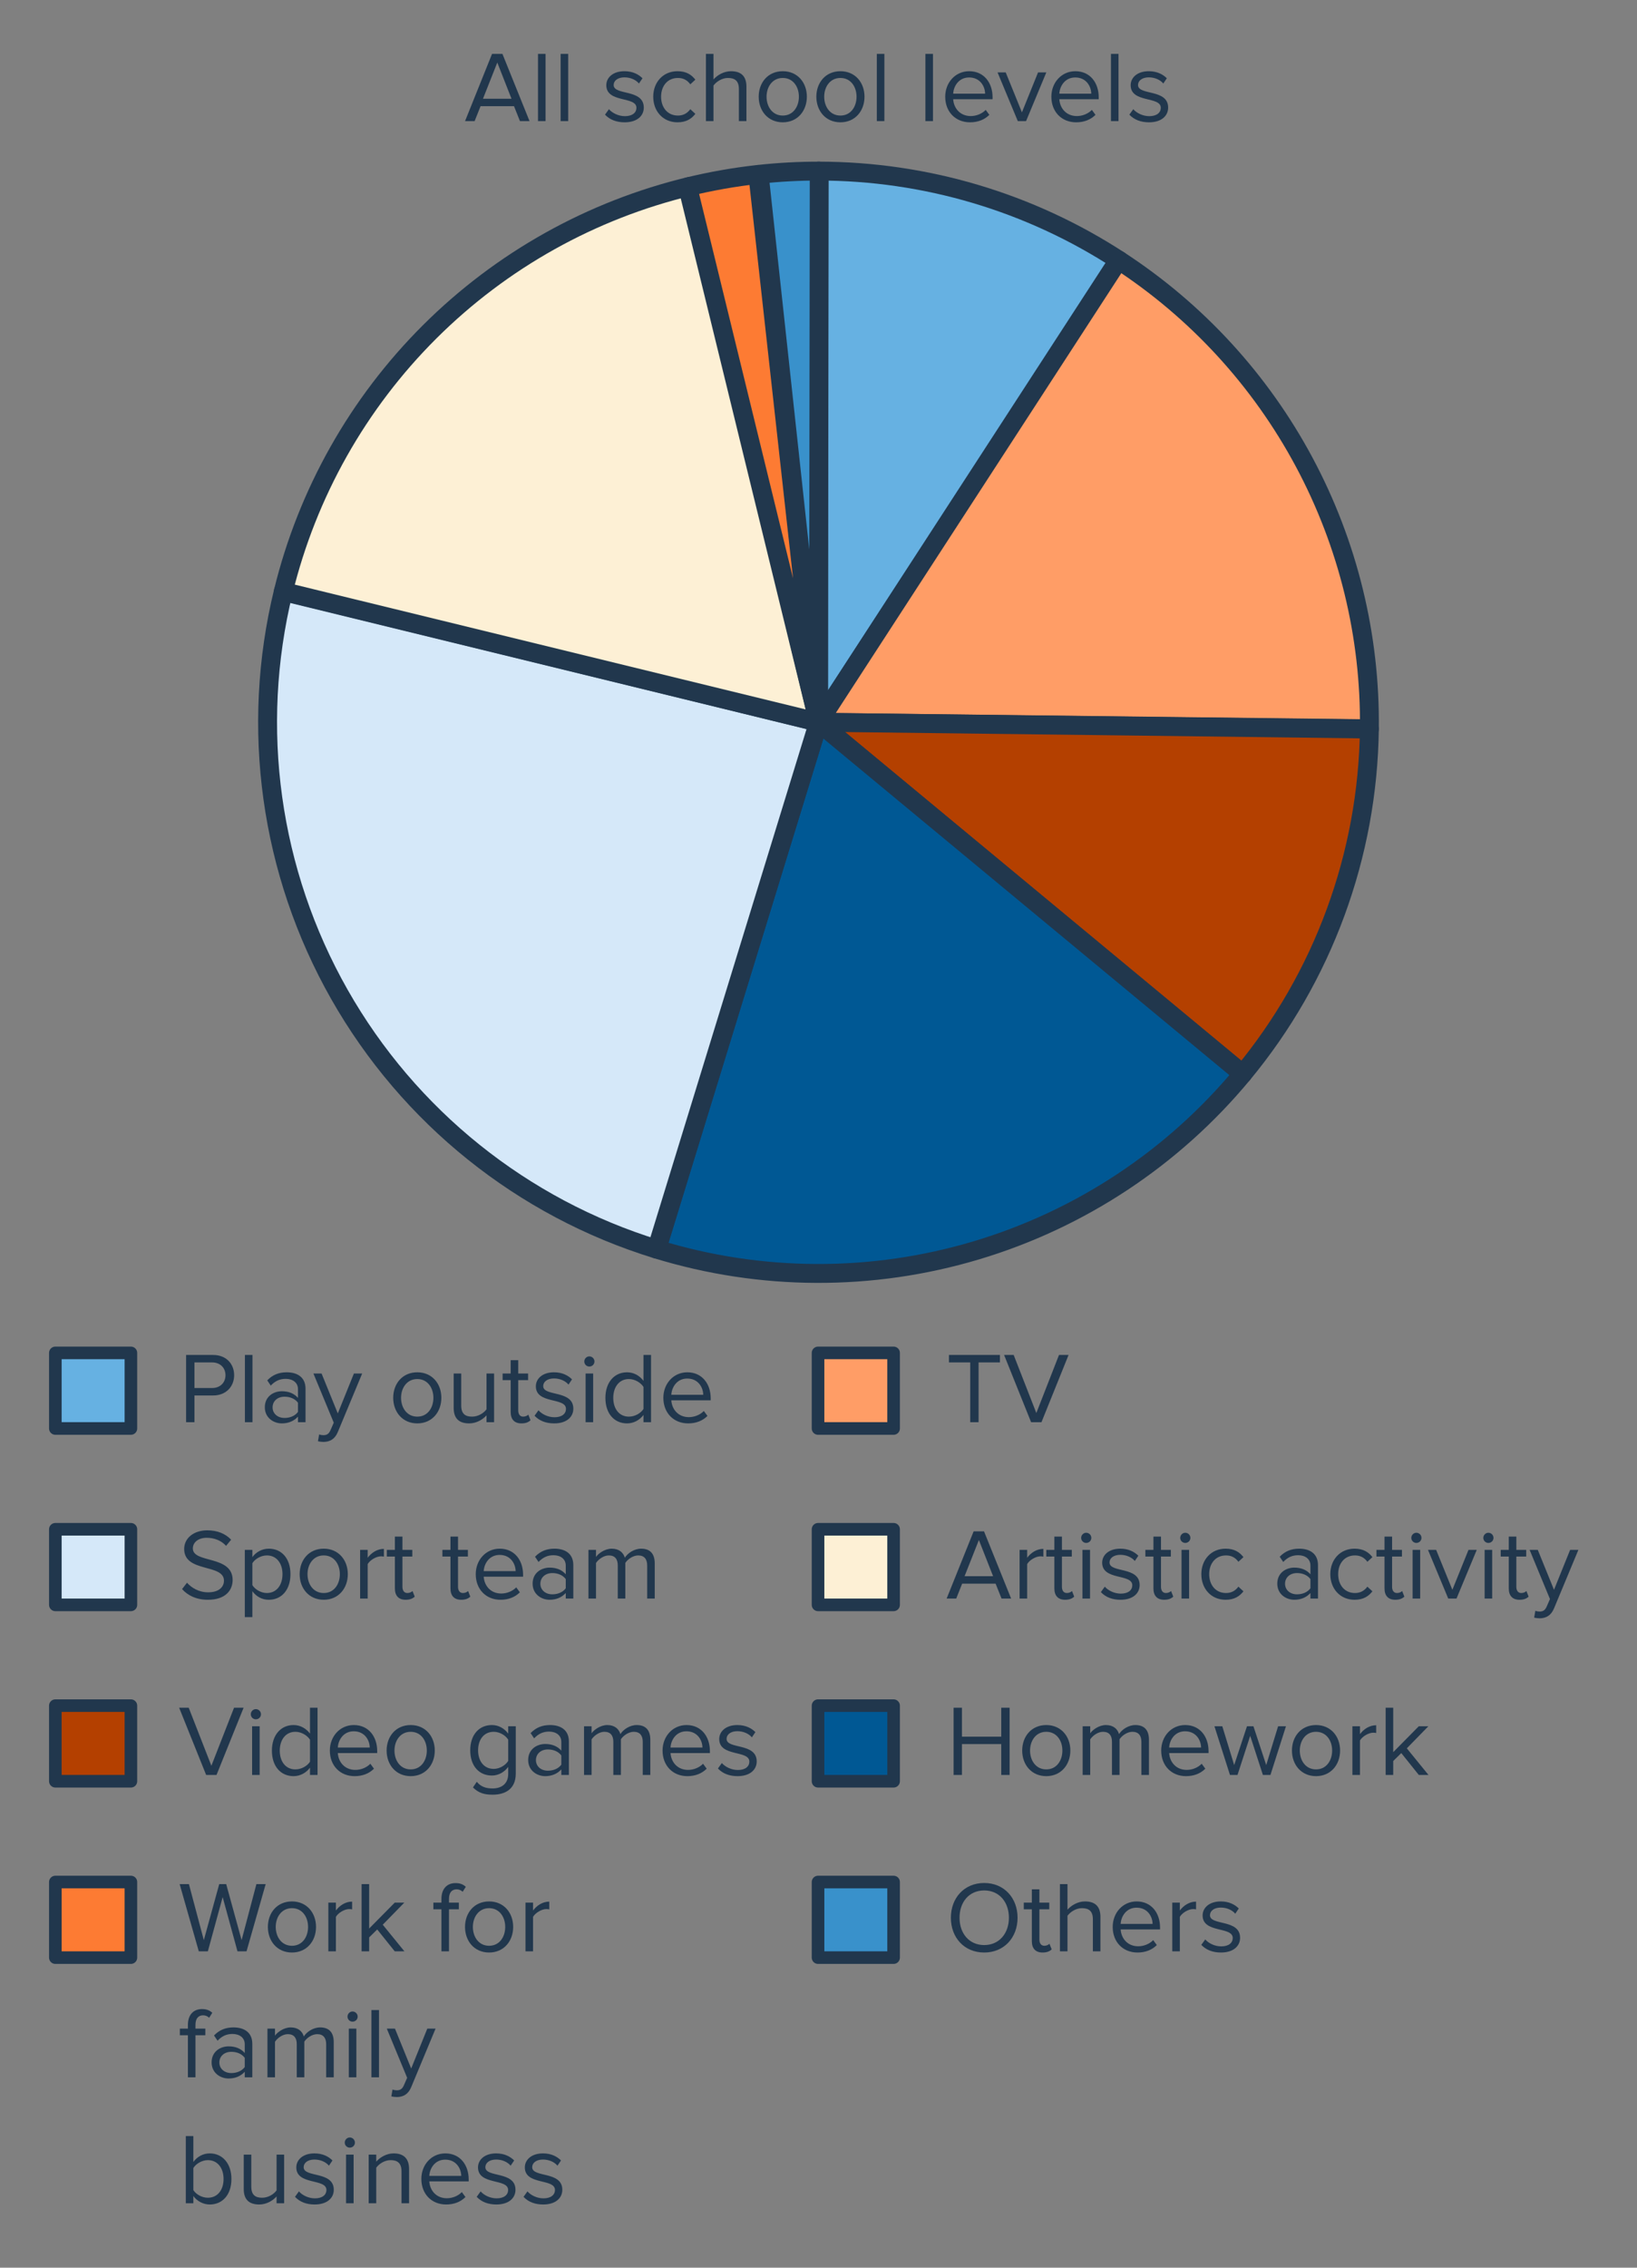 <svg width="260" height="360" viewBox="0 0 260 360" fill="none" xmlns="http://www.w3.org/2000/svg">
<rect x="0" y="0" width="260" height="360" fill="#808080" stroke="none"/>
<path d="M130 27.162C146.984 27.162 163.601 32.105 177.824 41.388L130 114.662V27.162Z" fill="#66B1E2" stroke="#21374D" stroke-width="3" stroke-linejoin="round"/>
<path d="M177.662 41.283C190.038 49.321 200.179 60.358 207.143 73.368C214.107 86.378 217.668 100.938 217.494 115.693L130 114.662L177.662 41.283Z" fill="#FF9D66" stroke="#21374D" stroke-width="3" stroke-linejoin="round"/>
<path d="M217.493 115.733C217.248 135.764 210.138 155.104 197.349 170.522L130 114.662L217.493 115.733Z" fill="#B44000" stroke="#21374D" stroke-width="3" stroke-linejoin="round"/>
<path d="M197.376 170.489C186.346 183.802 171.62 193.548 155.055 198.498C138.491 203.449 120.832 203.381 104.306 198.305L130 114.662L197.376 170.489Z" fill="#005894" stroke="#21374D" stroke-width="3" stroke-linejoin="round"/>
<path d="M104.292 198.301C82.952 191.741 64.927 177.273 53.905 157.858C42.884 138.443 39.701 115.549 45.008 93.864L130 114.662L104.292 198.301Z" fill="#D5E8F9" stroke="#21374D" stroke-width="3" stroke-linejoin="round"/>
<path d="M44.997 93.909C48.812 78.284 56.86 64.012 68.257 52.662C79.654 41.312 93.959 33.323 109.601 29.573L130 114.662L44.997 93.909Z" fill="#FDF0D5" stroke="#21374D" stroke-width="3" stroke-linejoin="round"/>
<path d="M109.219 29.666C112.887 28.769 116.609 28.111 120.362 27.695L130 114.662L109.219 29.666Z" fill="#FD7B33" stroke="#21374D" stroke-width="3" stroke-linejoin="round"/>
<path d="M120.573 27.672C123.742 27.328 126.927 27.158 130.114 27.162L130 114.662L120.573 27.672Z" fill="#3991CB" stroke="#21374D" stroke-width="3" stroke-linejoin="round"/>
<path d="M84.103 19.225H82.583L81.639 16.857H76.327L75.383 19.225H73.863L78.151 8.553H79.799L84.103 19.225ZM81.239 15.673L78.983 9.929L76.711 15.673H81.239ZM86.65 19.225H85.45V8.553H86.65V19.225ZM90.244 19.225H89.044V8.553H90.244V19.225ZM99.21 19.417C97.947 19.417 96.874 19.033 96.091 18.201L96.715 17.337C97.227 17.929 98.203 18.441 99.258 18.441C100.443 18.441 101.083 17.881 101.083 17.113C101.083 15.241 96.299 16.393 96.299 13.529C96.299 12.329 97.338 11.305 99.178 11.305C100.491 11.305 101.419 11.801 102.043 12.425L101.483 13.257C101.019 12.697 100.171 12.281 99.178 12.281C98.123 12.281 97.466 12.809 97.466 13.497C97.466 15.193 102.251 14.073 102.251 17.081C102.251 18.377 101.211 19.417 99.21 19.417ZM107.608 19.417C105.304 19.417 103.752 17.657 103.752 15.353C103.752 13.065 105.304 11.305 107.608 11.305C109.016 11.305 109.848 11.881 110.44 12.649L109.64 13.385C109.128 12.681 108.472 12.377 107.672 12.377C106.024 12.377 105 13.641 105 15.353C105 17.065 106.024 18.345 107.672 18.345C108.472 18.345 109.128 18.025 109.64 17.337L110.44 18.073C109.848 18.841 109.016 19.417 107.608 19.417ZM118.554 19.225H117.354V14.137C117.354 12.777 116.65 12.377 115.61 12.377C114.682 12.377 113.786 12.953 113.322 13.577V19.225H112.122V8.553H113.322V12.617C113.866 11.977 114.922 11.305 116.09 11.305C117.706 11.305 118.554 12.089 118.554 13.769V19.225ZM124.326 19.417C121.974 19.417 120.502 17.593 120.502 15.353C120.502 13.113 121.974 11.305 124.326 11.305C126.678 11.305 128.15 13.113 128.15 15.353C128.15 17.593 126.678 19.417 124.326 19.417ZM124.326 18.345C125.974 18.345 126.886 16.937 126.886 15.353C126.886 13.785 125.974 12.377 124.326 12.377C122.678 12.377 121.75 13.785 121.75 15.353C121.75 16.937 122.678 18.345 124.326 18.345ZM133.482 19.417C131.13 19.417 129.658 17.593 129.658 15.353C129.658 13.113 131.13 11.305 133.482 11.305C135.834 11.305 137.306 13.113 137.306 15.353C137.306 17.593 135.834 19.417 133.482 19.417ZM133.482 18.345C135.13 18.345 136.042 16.937 136.042 15.353C136.042 13.785 135.13 12.377 133.482 12.377C131.834 12.377 130.906 13.785 130.906 15.353C130.906 16.937 131.834 18.345 133.482 18.345ZM140.463 19.225H139.263V8.553H140.463V19.225ZM148.181 19.225H146.981V8.553H148.181V19.225ZM154.063 19.417C151.775 19.417 150.127 17.769 150.127 15.353C150.127 13.113 151.727 11.305 153.935 11.305C156.271 11.305 157.647 13.129 157.647 15.449V15.753H151.391C151.487 17.209 152.511 18.425 154.175 18.425C155.055 18.425 155.951 18.073 156.559 17.449L157.135 18.233C156.367 19.001 155.327 19.417 154.063 19.417ZM156.463 14.873C156.447 13.721 155.679 12.297 153.919 12.297C152.271 12.297 151.455 13.689 151.391 14.873H156.463ZM162.967 19.225H161.655L158.439 11.497H159.735L162.311 17.833L164.871 11.497H166.183L162.967 19.225ZM170.922 19.417C168.634 19.417 166.986 17.769 166.986 15.353C166.986 13.113 168.586 11.305 170.794 11.305C173.13 11.305 174.506 13.129 174.506 15.449V15.753H168.25C168.346 17.209 169.37 18.425 171.034 18.425C171.914 18.425 172.81 18.073 173.418 17.449L173.994 18.233C173.226 19.001 172.186 19.417 170.922 19.417ZM173.322 14.873C173.306 13.721 172.538 12.297 170.778 12.297C169.13 12.297 168.314 13.689 168.25 14.873H173.322ZM177.65 19.225H176.45V8.553H177.65V19.225ZM182.492 19.417C181.228 19.417 180.156 19.033 179.372 18.201L179.996 17.337C180.508 17.929 181.484 18.441 182.54 18.441C183.724 18.441 184.364 17.881 184.364 17.113C184.364 15.241 179.58 16.393 179.58 13.529C179.58 12.329 180.62 11.305 182.46 11.305C183.772 11.305 184.7 11.801 185.324 12.425L184.764 13.257C184.3 12.697 183.452 12.281 182.46 12.281C181.404 12.281 180.748 12.809 180.748 13.497C180.748 15.193 185.532 14.073 185.532 17.081C185.532 18.377 184.492 19.417 182.492 19.417Z" fill="#21374D"/>
<path d="M33.013 253.966C31.157 253.966 29.797 253.262 28.917 252.27L29.701 251.262C30.405 252.046 31.557 252.782 33.061 252.782C34.965 252.782 35.573 251.758 35.573 250.942C35.573 248.19 29.253 249.71 29.253 245.902C29.253 244.142 30.821 242.942 32.917 242.942C34.549 242.942 35.813 243.486 36.709 244.43L35.909 245.406C35.109 244.526 33.989 244.126 32.821 244.126C31.541 244.126 30.629 244.814 30.629 245.822C30.629 248.222 36.949 246.846 36.949 250.83C36.949 252.382 35.893 253.966 33.013 253.966ZM42.692 253.966C41.636 253.966 40.708 253.47 40.084 252.606V256.718H38.884V246.046H40.084V247.198C40.644 246.414 41.604 245.854 42.692 245.854C44.724 245.854 46.132 247.39 46.132 249.902C46.132 252.398 44.724 253.966 42.692 253.966ZM42.388 252.894C43.94 252.894 44.868 251.614 44.868 249.902C44.868 248.19 43.94 246.926 42.388 246.926C41.444 246.926 40.5 247.486 40.084 248.158V251.646C40.5 252.318 41.444 252.894 42.388 252.894ZM51.417 253.966C49.065 253.966 47.593 252.142 47.593 249.902C47.593 247.662 49.065 245.854 51.417 245.854C53.769 245.854 55.241 247.662 55.241 249.902C55.241 252.142 53.769 253.966 51.417 253.966ZM51.417 252.894C53.065 252.894 53.977 251.486 53.977 249.902C53.977 248.334 53.065 246.926 51.417 246.926C49.769 246.926 48.841 248.334 48.841 249.902C48.841 251.486 49.769 252.894 51.417 252.894ZM58.397 253.774H57.197V246.046H58.397V247.294C59.021 246.478 59.917 245.886 60.973 245.886V247.118C60.829 247.086 60.685 247.07 60.493 247.07C59.757 247.07 58.749 247.678 58.397 248.302V253.774ZM64.43 253.966C63.294 253.966 62.718 253.31 62.718 252.158V247.102H61.438V246.046H62.718V243.934H63.918V246.046H65.486V247.102H63.918V251.902C63.918 252.478 64.174 252.894 64.702 252.894C65.038 252.894 65.358 252.75 65.518 252.574L65.87 253.47C65.566 253.758 65.134 253.966 64.43 253.966ZM73.258 253.966C72.122 253.966 71.546 253.31 71.546 252.158V247.102H70.266V246.046H71.546V243.934H72.746V246.046H74.314V247.102H72.746V251.902C72.746 252.478 73.002 252.894 73.53 252.894C73.866 252.894 74.186 252.75 74.346 252.574L74.698 253.47C74.394 253.758 73.962 253.966 73.258 253.966ZM79.497 253.966C77.209 253.966 75.561 252.318 75.561 249.902C75.561 247.662 77.161 245.854 79.369 245.854C81.705 245.854 83.081 247.678 83.081 249.998V250.302H76.825C76.921 251.758 77.945 252.974 79.609 252.974C80.489 252.974 81.385 252.622 81.993 251.998L82.569 252.782C81.801 253.55 80.761 253.966 79.497 253.966ZM81.897 249.422C81.881 248.27 81.113 246.846 79.353 246.846C77.705 246.846 76.889 248.238 76.825 249.422H81.897ZM91.057 253.774H89.857V252.894C89.217 253.598 88.337 253.966 87.297 253.966C85.985 253.966 84.593 253.086 84.593 251.406C84.593 249.678 85.985 248.862 87.297 248.862C88.353 248.862 89.233 249.198 89.857 249.918V248.526C89.857 247.486 89.025 246.894 87.905 246.894C86.977 246.894 86.225 247.23 85.537 247.966L84.977 247.134C85.809 246.27 86.801 245.854 88.065 245.854C89.697 245.854 91.057 246.59 91.057 248.462V253.774ZM87.729 253.102C88.577 253.102 89.393 252.782 89.857 252.142V250.686C89.393 250.046 88.577 249.726 87.729 249.726C86.609 249.726 85.825 250.43 85.825 251.422C85.825 252.398 86.609 253.102 87.729 253.102ZM103.99 253.774H102.79V248.526C102.79 247.55 102.358 246.926 101.366 246.926C100.566 246.926 99.719 247.502 99.319 248.11V253.774H98.118V248.526C98.118 247.55 97.703 246.926 96.695 246.926C95.91 246.926 95.079 247.502 94.662 248.126V253.774H93.463V246.046H94.662V247.166C94.983 246.67 96.022 245.854 97.159 245.854C98.343 245.854 99.014 246.494 99.239 247.294C99.671 246.59 100.71 245.854 101.83 245.854C103.238 245.854 103.99 246.638 103.99 248.19V253.774Z" fill="#21374D"/>
<rect x="8.791" y="242.774" width="12" height="12" fill="#D5E8F9" stroke="#21374D" stroke-width="2" stroke-linejoin="round"/>
<path d="M30.885 225.774H29.557V215.102H33.845C35.989 215.102 37.189 216.574 37.189 218.318C37.189 220.062 35.957 221.534 33.845 221.534H30.885V225.774ZM33.685 220.35C34.949 220.35 35.813 219.518 35.813 218.318C35.813 217.118 34.949 216.286 33.685 216.286H30.885V220.35H33.685ZM40.1 225.774H38.9V215.102H40.1V225.774ZM48.526 225.774H47.326V224.894C46.686 225.598 45.806 225.966 44.766 225.966C43.454 225.966 42.062 225.086 42.062 223.406C42.062 221.678 43.454 220.862 44.766 220.862C45.822 220.862 46.702 221.198 47.326 221.918V220.526C47.326 219.486 46.494 218.894 45.374 218.894C44.446 218.894 43.694 219.23 43.006 219.966L42.446 219.134C43.278 218.27 44.27 217.854 45.534 217.854C47.166 217.854 48.526 218.59 48.526 220.462V225.774ZM45.198 225.102C46.046 225.102 46.862 224.782 47.326 224.142V222.686C46.862 222.046 46.046 221.726 45.198 221.726C44.078 221.726 43.294 222.43 43.294 223.422C43.294 224.398 44.078 225.102 45.198 225.102ZM50.499 228.798L50.691 227.71C50.867 227.79 51.155 227.838 51.347 227.838C51.875 227.838 52.227 227.662 52.499 227.022L53.011 225.854L49.779 218.046H51.075L53.651 224.382L56.211 218.046H57.523L53.651 227.342C53.187 228.462 52.403 228.894 51.379 228.91C51.123 228.91 50.723 228.862 50.499 228.798ZM66.276 225.966C63.924 225.966 62.452 224.142 62.452 221.902C62.452 219.662 63.924 217.854 66.276 217.854C68.628 217.854 70.1 219.662 70.1 221.902C70.1 224.142 68.628 225.966 66.276 225.966ZM66.276 224.894C67.924 224.894 68.836 223.486 68.836 221.902C68.836 220.334 67.924 218.926 66.276 218.926C64.628 218.926 63.7 220.334 63.7 221.902C63.7 223.486 64.628 224.894 66.276 224.894ZM78.472 225.774H77.272V224.686C76.68 225.358 75.672 225.966 74.52 225.966C72.904 225.966 72.056 225.182 72.056 223.502V218.046H73.256V223.134C73.256 224.494 73.944 224.894 74.984 224.894C75.928 224.894 76.824 224.35 77.272 223.726V218.046H78.472V225.774ZM82.821 225.966C81.685 225.966 81.109 225.31 81.109 224.158V219.102H79.829V218.046H81.109V215.934H82.309V218.046H83.877V219.102H82.309V223.902C82.309 224.478 82.565 224.894 83.093 224.894C83.429 224.894 83.749 224.75 83.909 224.574L84.261 225.47C83.957 225.758 83.525 225.966 82.821 225.966ZM88.02 225.966C86.756 225.966 85.684 225.582 84.9 224.75L85.524 223.886C86.036 224.478 87.012 224.99 88.068 224.99C89.252 224.99 89.892 224.43 89.892 223.662C89.892 221.79 85.108 222.942 85.108 220.078C85.108 218.878 86.148 217.854 87.988 217.854C89.3 217.854 90.228 218.35 90.852 218.974L90.292 219.806C89.828 219.246 88.98 218.83 87.988 218.83C86.932 218.83 86.276 219.358 86.276 220.046C86.276 221.742 91.06 220.622 91.06 223.63C91.06 224.926 90.02 225.966 88.02 225.966ZM93.601 216.942C93.169 216.942 92.801 216.59 92.801 216.142C92.801 215.694 93.169 215.326 93.601 215.326C94.049 215.326 94.417 215.694 94.417 216.142C94.417 216.59 94.049 216.942 93.601 216.942ZM94.209 225.774H93.009V218.046H94.209V225.774ZM103.403 225.774H102.203V224.622C101.627 225.406 100.683 225.966 99.595 225.966C97.579 225.966 96.155 224.43 96.155 221.918C96.155 219.454 97.563 217.854 99.595 217.854C100.635 217.854 101.579 218.366 102.203 219.214V215.102H103.403V225.774ZM99.883 224.894C100.843 224.894 101.771 224.35 102.203 223.678V220.174C101.771 219.502 100.843 218.926 99.883 218.926C98.331 218.926 97.403 220.206 97.403 221.918C97.403 223.63 98.331 224.894 99.883 224.894ZM109.294 225.966C107.006 225.966 105.358 224.318 105.358 221.902C105.358 219.662 106.958 217.854 109.166 217.854C111.502 217.854 112.878 219.678 112.878 221.998V222.302H106.622C106.718 223.758 107.742 224.974 109.406 224.974C110.286 224.974 111.182 224.622 111.79 223.998L112.366 224.782C111.598 225.55 110.558 225.966 109.294 225.966ZM111.694 221.422C111.678 220.27 110.91 218.846 109.15 218.846C107.502 218.846 106.686 220.238 106.622 221.422H111.694Z" fill="#21374D"/>
<rect x="8.791" y="214.774" width="12" height="12" fill="#66B1E2" stroke="#21374D" stroke-width="2" stroke-linejoin="round"/>
<path d="M160.593 253.774H159.073L158.129 251.406H152.817L151.873 253.774H150.353L154.641 243.102H156.289L160.593 253.774ZM157.729 250.222L155.473 244.478L153.201 250.222H157.729ZM163.14 253.774H161.94V246.046H163.14V247.294C163.764 246.478 164.66 245.886 165.716 245.886V247.118C165.572 247.086 165.428 247.07 165.236 247.07C164.5 247.07 163.492 247.678 163.14 248.302V253.774ZM169.174 253.966C168.038 253.966 167.462 253.31 167.462 252.158V247.102H166.182V246.046H167.462V243.934H168.662V246.046H170.23V247.102H168.662V251.902C168.662 252.478 168.918 252.894 169.446 252.894C169.782 252.894 170.102 252.75 170.262 252.574L170.614 253.47C170.31 253.758 169.878 253.966 169.174 253.966ZM172.517 244.942C172.085 244.942 171.717 244.59 171.717 244.142C171.717 243.694 172.085 243.326 172.517 243.326C172.965 243.326 173.333 243.694 173.333 244.142C173.333 244.59 172.965 244.942 172.517 244.942ZM173.125 253.774H171.925V246.046H173.125V253.774ZM177.967 253.966C176.703 253.966 175.631 253.582 174.847 252.75L175.471 251.886C175.983 252.478 176.959 252.99 178.015 252.99C179.199 252.99 179.839 252.43 179.839 251.662C179.839 249.79 175.055 250.942 175.055 248.078C175.055 246.878 176.095 245.854 177.935 245.854C179.247 245.854 180.175 246.35 180.799 246.974L180.239 247.806C179.775 247.246 178.927 246.83 177.935 246.83C176.879 246.83 176.223 247.358 176.223 248.046C176.223 249.742 181.007 248.622 181.007 251.63C181.007 252.926 179.967 253.966 177.967 253.966ZM184.908 253.966C183.772 253.966 183.196 253.31 183.196 252.158V247.102H181.916V246.046H183.196V243.934H184.396V246.046H185.964V247.102H184.396V251.902C184.396 252.478 184.652 252.894 185.18 252.894C185.516 252.894 185.836 252.75 185.996 252.574L186.348 253.47C186.044 253.758 185.612 253.966 184.908 253.966ZM188.251 244.942C187.819 244.942 187.451 244.59 187.451 244.142C187.451 243.694 187.819 243.326 188.251 243.326C188.699 243.326 189.067 243.694 189.067 244.142C189.067 244.59 188.699 244.942 188.251 244.942ZM188.859 253.774H187.659V246.046H188.859V253.774ZM194.661 253.966C192.357 253.966 190.805 252.206 190.805 249.902C190.805 247.614 192.357 245.854 194.661 245.854C196.069 245.854 196.901 246.43 197.493 247.198L196.693 247.934C196.181 247.23 195.525 246.926 194.725 246.926C193.077 246.926 192.053 248.19 192.053 249.902C192.053 251.614 193.077 252.894 194.725 252.894C195.525 252.894 196.181 252.574 196.693 251.886L197.493 252.622C196.901 253.39 196.069 253.966 194.661 253.966ZM209.332 253.774H208.132V252.894C207.492 253.598 206.612 253.966 205.572 253.966C204.26 253.966 202.868 253.086 202.868 251.406C202.868 249.678 204.26 248.862 205.572 248.862C206.628 248.862 207.508 249.198 208.132 249.918V248.526C208.132 247.486 207.3 246.894 206.18 246.894C205.252 246.894 204.5 247.23 203.812 247.966L203.252 247.134C204.084 246.27 205.076 245.854 206.34 245.854C207.972 245.854 209.332 246.59 209.332 248.462V253.774ZM206.004 253.102C206.852 253.102 207.668 252.782 208.132 252.142V250.686C207.668 250.046 206.852 249.726 206.004 249.726C204.884 249.726 204.1 250.43 204.1 251.422C204.1 252.398 204.884 253.102 206.004 253.102ZM215.145 253.966C212.841 253.966 211.289 252.206 211.289 249.902C211.289 247.614 212.841 245.854 215.145 245.854C216.553 245.854 217.385 246.43 217.977 247.198L217.177 247.934C216.665 247.23 216.009 246.926 215.209 246.926C213.561 246.926 212.537 248.19 212.537 249.902C212.537 251.614 213.561 252.894 215.209 252.894C216.009 252.894 216.665 252.574 217.177 251.886L217.977 252.622C217.385 253.39 216.553 253.966 215.145 253.966ZM221.611 253.966C220.475 253.966 219.899 253.31 219.899 252.158V247.102H218.619V246.046H219.899V243.934H221.099V246.046H222.667V247.102H221.099V251.902C221.099 252.478 221.355 252.894 221.883 252.894C222.219 252.894 222.539 252.75 222.699 252.574L223.051 253.47C222.747 253.758 222.315 253.966 221.611 253.966ZM224.954 244.942C224.522 244.942 224.154 244.59 224.154 244.142C224.154 243.694 224.522 243.326 224.954 243.326C225.402 243.326 225.77 243.694 225.77 244.142C225.77 244.59 225.402 244.942 224.954 244.942ZM225.562 253.774H224.362V246.046H225.562V253.774ZM231.332 253.774H230.02L226.804 246.046H228.1L230.676 252.382L233.236 246.046H234.548L231.332 253.774ZM236.392 244.942C235.96 244.942 235.592 244.59 235.592 244.142C235.592 243.694 235.96 243.326 236.392 243.326C236.84 243.326 237.208 243.694 237.208 244.142C237.208 244.59 236.84 244.942 236.392 244.942ZM237 253.774H235.8V246.046H237V253.774ZM241.346 253.966C240.21 253.966 239.634 253.31 239.634 252.158V247.102H238.354V246.046H239.634V243.934H240.834V246.046H242.402V247.102H240.834V251.902C240.834 252.478 241.09 252.894 241.618 252.894C241.954 252.894 242.274 252.75 242.434 252.574L242.786 253.47C242.482 253.758 242.05 253.966 241.346 253.966ZM243.665 256.798L243.857 255.71C244.033 255.79 244.321 255.838 244.513 255.838C245.041 255.838 245.393 255.662 245.665 255.022L246.177 253.854L242.945 246.046H244.241L246.817 252.382L249.377 246.046H250.689L246.817 255.342C246.353 256.462 245.569 256.894 244.545 256.91C244.289 256.91 243.889 256.862 243.665 256.798Z" fill="#21374D"/>
<rect x="129.928" y="242.774" width="12" height="12" fill="#FDF0D5" stroke="#21374D" stroke-width="2" stroke-linejoin="round"/>
<path d="M155.425 225.774H154.097V216.286H150.721V215.102H158.817V216.286H155.425V225.774ZM165.414 225.774H163.766L159.478 215.102H160.998L164.598 224.318L168.198 215.102H169.718L165.414 225.774Z" fill="#21374D"/>
<rect x="129.928" y="214.774" width="12" height="12" fill="#FF9D66" stroke="#21374D" stroke-width="2" stroke-linejoin="round"/>
<path d="M39.157 309.774H37.717L35.365 301.166L33.013 309.774H31.573L28.533 299.102H30.005L32.373 307.998L34.821 299.102H35.925L38.373 307.998L40.725 299.102H42.197L39.157 309.774ZM46.37 309.966C44.018 309.966 42.546 308.142 42.546 305.902C42.546 303.662 44.018 301.854 46.37 301.854C48.722 301.854 50.194 303.662 50.194 305.902C50.194 308.142 48.722 309.966 46.37 309.966ZM46.37 308.894C48.018 308.894 48.93 307.486 48.93 305.902C48.93 304.334 48.018 302.926 46.37 302.926C44.722 302.926 43.794 304.334 43.794 305.902C43.794 307.486 44.722 308.894 46.37 308.894ZM53.35 309.774H52.15V302.046H53.35V303.294C53.974 302.478 54.87 301.886 55.926 301.886V303.118C55.782 303.086 55.638 303.07 55.446 303.07C54.71 303.07 53.702 303.678 53.35 304.302V309.774ZM64.231 309.774H62.695L59.911 306.302L58.631 307.566V309.774H57.431V299.102H58.631V306.158L62.695 302.046H64.215L60.791 305.55L64.231 309.774ZM71.311 309.774H70.111V303.102H68.831V302.046H70.111V301.454C70.111 299.87 70.975 298.942 72.351 298.942C72.959 298.942 73.503 299.086 73.983 299.534L73.487 300.318C73.231 300.094 72.927 299.934 72.527 299.934C71.743 299.934 71.311 300.478 71.311 301.454V302.046H72.879V303.102H71.311V309.774ZM77.682 309.966C75.33 309.966 73.858 308.142 73.858 305.902C73.858 303.662 75.33 301.854 77.682 301.854C80.034 301.854 81.506 303.662 81.506 305.902C81.506 308.142 80.034 309.966 77.682 309.966ZM77.682 308.894C79.33 308.894 80.242 307.486 80.242 305.902C80.242 304.334 79.33 302.926 77.682 302.926C76.034 302.926 75.106 304.334 75.106 305.902C75.106 307.486 76.034 308.894 77.682 308.894ZM84.662 309.774H83.463V302.046H84.662V303.294C85.287 302.478 86.183 301.886 87.239 301.886V303.118C87.094 303.086 86.951 303.07 86.758 303.07C86.022 303.07 85.014 303.678 84.662 304.302V309.774ZM31.045 329.774H29.845V323.102H28.565V322.046H29.845V321.454C29.845 319.87 30.709 318.942 32.085 318.942C32.693 318.942 33.237 319.086 33.717 319.534L33.221 320.318C32.965 320.094 32.661 319.934 32.261 319.934C31.477 319.934 31.045 320.478 31.045 321.454V322.046H32.613V323.102H31.045V329.774ZM40.073 329.774H38.873V328.894C38.233 329.598 37.353 329.966 36.313 329.966C35.001 329.966 33.609 329.086 33.609 327.406C33.609 325.678 35.001 324.862 36.313 324.862C37.369 324.862 38.249 325.198 38.873 325.918V324.526C38.873 323.486 38.041 322.894 36.921 322.894C35.993 322.894 35.241 323.23 34.553 323.966L33.993 323.134C34.825 322.27 35.817 321.854 37.081 321.854C38.713 321.854 40.073 322.59 40.073 324.462V329.774ZM36.745 329.102C37.593 329.102 38.409 328.782 38.873 328.142V326.686C38.409 326.046 37.593 325.726 36.745 325.726C35.625 325.726 34.841 326.43 34.841 327.422C34.841 328.398 35.625 329.102 36.745 329.102ZM53.006 329.774H51.806V324.526C51.806 323.55 51.374 322.926 50.382 322.926C49.582 322.926 48.734 323.502 48.334 324.11V329.774H47.134V324.526C47.134 323.55 46.718 322.926 45.71 322.926C44.926 322.926 44.094 323.502 43.678 324.126V329.774H42.478V322.046H43.678V323.166C43.998 322.67 45.038 321.854 46.174 321.854C47.358 321.854 48.03 322.494 48.254 323.294C48.686 322.59 49.726 321.854 50.846 321.854C52.254 321.854 53.006 322.638 53.006 324.19V329.774ZM55.992 320.942C55.56 320.942 55.192 320.59 55.192 320.142C55.192 319.694 55.56 319.326 55.992 319.326C56.44 319.326 56.808 319.694 56.808 320.142C56.808 320.59 56.44 320.942 55.992 320.942ZM56.6 329.774H55.4V322.046H56.6V329.774ZM60.194 329.774H58.994V319.102H60.194V329.774ZM62.156 332.798L62.347 331.71C62.523 331.79 62.812 331.838 63.004 331.838C63.532 331.838 63.883 331.662 64.156 331.022L64.668 329.854L61.435 322.046H62.731L65.308 328.382L67.868 322.046H69.18L65.308 331.342C64.844 332.462 64.059 332.894 63.035 332.91C62.779 332.91 62.38 332.862 62.156 332.798ZM30.709 347.678C31.125 348.35 32.069 348.894 33.013 348.894C34.581 348.894 35.509 347.63 35.509 345.918C35.509 344.206 34.581 342.926 33.013 342.926C32.069 342.926 31.125 343.502 30.709 344.174V347.678ZM30.709 349.774H29.509V339.102H30.709V343.214C31.333 342.366 32.261 341.854 33.317 341.854C35.333 341.854 36.757 343.454 36.757 345.918C36.757 348.43 35.333 349.966 33.317 349.966C32.229 349.966 31.285 349.406 30.709 348.622V349.774ZM45.129 349.774H43.928V348.686C43.337 349.358 42.328 349.966 41.176 349.966C39.56 349.966 38.712 349.182 38.712 347.502V342.046H39.913V347.134C39.913 348.494 40.6 348.894 41.641 348.894C42.584 348.894 43.48 348.35 43.928 347.726V342.046H45.129V349.774ZM49.973 349.966C48.709 349.966 47.637 349.582 46.853 348.75L47.477 347.886C47.989 348.478 48.965 348.99 50.021 348.99C51.205 348.99 51.845 348.43 51.845 347.662C51.845 345.79 47.061 346.942 47.061 344.078C47.061 342.878 48.101 341.854 49.941 341.854C51.253 341.854 52.181 342.35 52.805 342.974L52.245 343.806C51.781 343.246 50.933 342.83 49.941 342.83C48.885 342.83 48.229 343.358 48.229 344.046C48.229 345.742 53.013 344.622 53.013 347.63C53.013 348.926 51.973 349.966 49.973 349.966ZM55.554 340.942C55.123 340.942 54.755 340.59 54.755 340.142C54.755 339.694 55.123 339.326 55.554 339.326C56.002 339.326 56.37 339.694 56.37 340.142C56.37 340.59 56.002 340.942 55.554 340.942ZM56.163 349.774H54.962V342.046H56.163V349.774ZM64.972 349.774H63.772V344.718C63.772 343.358 63.084 342.926 62.044 342.926C61.1 342.926 60.204 343.502 59.756 344.126V349.774H58.556V342.046H59.756V343.166C60.3 342.526 61.356 341.854 62.508 341.854C64.124 341.854 64.972 342.67 64.972 344.35V349.774ZM70.857 349.966C68.569 349.966 66.921 348.318 66.921 345.902C66.921 343.662 68.521 341.854 70.729 341.854C73.065 341.854 74.441 343.678 74.441 345.998V346.302H68.185C68.281 347.758 69.305 348.974 70.969 348.974C71.849 348.974 72.745 348.622 73.353 347.998L73.929 348.782C73.161 349.55 72.121 349.966 70.857 349.966ZM73.257 345.422C73.241 344.27 72.473 342.846 70.713 342.846C69.065 342.846 68.249 344.238 68.185 345.422H73.257ZM78.832 349.966C77.568 349.966 76.496 349.582 75.712 348.75L76.336 347.886C76.848 348.478 77.824 348.99 78.88 348.99C80.064 348.99 80.704 348.43 80.704 347.662C80.704 345.79 75.92 346.942 75.92 344.078C75.92 342.878 76.96 341.854 78.8 341.854C80.112 341.854 81.04 342.35 81.664 342.974L81.104 343.806C80.64 343.246 79.792 342.83 78.8 342.83C77.744 342.83 77.088 343.358 77.088 344.046C77.088 345.742 81.872 344.622 81.872 347.63C81.872 348.926 80.832 349.966 78.832 349.966ZM86.27 349.966C85.006 349.966 83.934 349.582 83.15 348.75L83.774 347.886C84.286 348.478 85.262 348.99 86.318 348.99C87.502 348.99 88.142 348.43 88.142 347.662C88.142 345.79 83.358 346.942 83.358 344.078C83.358 342.878 84.398 341.854 86.238 341.854C87.55 341.854 88.478 342.35 89.102 342.974L88.542 343.806C88.078 343.246 87.23 342.83 86.238 342.83C85.182 342.83 84.526 343.358 84.526 344.046C84.526 345.742 89.31 344.622 89.31 347.63C89.31 348.926 88.27 349.966 86.27 349.966Z" fill="#21374D"/>
<rect x="8.791" y="298.774" width="12" height="12" fill="#FD7B33" stroke="#21374D" stroke-width="2" stroke-linejoin="round"/>
<path d="M34.389 281.774H32.741L28.453 271.102H29.973L33.573 280.318L37.173 271.102H38.693L34.389 281.774ZM40.633 272.942C40.201 272.942 39.833 272.59 39.833 272.142C39.833 271.694 40.201 271.326 40.633 271.326C41.081 271.326 41.449 271.694 41.449 272.142C41.449 272.59 41.081 272.942 40.633 272.942ZM41.241 281.774H40.041V274.046H41.241V281.774ZM50.434 281.774H49.234V280.622C48.658 281.406 47.714 281.966 46.626 281.966C44.61 281.966 43.186 280.43 43.186 277.918C43.186 275.454 44.594 273.854 46.626 273.854C47.666 273.854 48.61 274.366 49.234 275.214V271.102H50.434V281.774ZM46.914 280.894C47.874 280.894 48.802 280.35 49.234 279.678V276.174C48.802 275.502 47.874 274.926 46.914 274.926C45.362 274.926 44.434 276.206 44.434 277.918C44.434 279.63 45.362 280.894 46.914 280.894ZM56.325 281.966C54.038 281.966 52.389 280.318 52.389 277.902C52.389 275.662 53.989 273.854 56.197 273.854C58.533 273.854 59.91 275.678 59.91 277.998V278.302H53.654C53.749 279.758 54.773 280.974 56.438 280.974C57.318 280.974 58.214 280.622 58.822 279.998L59.398 280.782C58.63 281.55 57.59 281.966 56.325 281.966ZM58.725 277.422C58.709 276.27 57.941 274.846 56.181 274.846C54.533 274.846 53.718 276.238 53.654 277.422H58.725ZM65.229 281.966C62.877 281.966 61.405 280.142 61.405 277.902C61.405 275.662 62.877 273.854 65.229 273.854C67.581 273.854 69.053 275.662 69.053 277.902C69.053 280.142 67.581 281.966 65.229 281.966ZM65.229 280.894C66.877 280.894 67.789 279.486 67.789 277.902C67.789 276.334 66.877 274.926 65.229 274.926C63.581 274.926 62.653 276.334 62.653 277.902C62.653 279.486 63.581 280.894 65.229 280.894ZM78.238 284.91C76.926 284.91 76.03 284.654 75.118 283.758L75.726 282.862C76.366 283.63 77.134 283.918 78.238 283.918C79.518 283.918 80.718 283.294 80.718 281.598V280.494C80.158 281.278 79.214 281.87 78.126 281.87C76.11 281.87 74.686 280.366 74.686 277.87C74.686 275.39 76.094 273.854 78.126 273.854C79.166 273.854 80.094 274.366 80.718 275.214V274.046H81.918V281.55C81.918 284.11 80.126 284.91 78.238 284.91ZM78.414 280.814C79.374 280.814 80.302 280.222 80.718 279.55V276.174C80.302 275.502 79.374 274.926 78.414 274.926C76.862 274.926 75.934 276.158 75.934 277.87C75.934 279.566 76.862 280.814 78.414 280.814ZM90.354 281.774H89.154V280.894C88.514 281.598 87.634 281.966 86.594 281.966C85.282 281.966 83.89 281.086 83.89 279.406C83.89 277.678 85.282 276.862 86.594 276.862C87.65 276.862 88.53 277.198 89.154 277.918V276.526C89.154 275.486 88.322 274.894 87.202 274.894C86.274 274.894 85.522 275.23 84.834 275.966L84.274 275.134C85.106 274.27 86.098 273.854 87.362 273.854C88.994 273.854 90.354 274.59 90.354 276.462V281.774ZM87.026 281.102C87.874 281.102 88.69 280.782 89.154 280.142V278.686C88.69 278.046 87.874 277.726 87.026 277.726C85.906 277.726 85.122 278.43 85.122 279.422C85.122 280.398 85.906 281.102 87.026 281.102ZM103.287 281.774H102.087V276.526C102.087 275.55 101.655 274.926 100.663 274.926C99.863 274.926 99.015 275.502 98.615 276.11V281.774H97.415V276.526C97.415 275.55 96.999 274.926 95.991 274.926C95.207 274.926 94.375 275.502 93.959 276.126V281.774H92.759V274.046H93.959V275.166C94.279 274.67 95.319 273.854 96.455 273.854C97.639 273.854 98.311 274.494 98.535 275.294C98.967 274.59 100.007 273.854 101.127 273.854C102.535 273.854 103.287 274.638 103.287 276.19V281.774ZM109.169 281.966C106.881 281.966 105.233 280.318 105.233 277.902C105.233 275.662 106.833 273.854 109.041 273.854C111.377 273.854 112.753 275.678 112.753 277.998V278.302H106.497C106.593 279.758 107.617 280.974 109.281 280.974C110.161 280.974 111.057 280.622 111.665 279.998L112.241 280.782C111.473 281.55 110.433 281.966 109.169 281.966ZM111.569 277.422C111.553 276.27 110.785 274.846 109.025 274.846C107.377 274.846 106.561 276.238 106.497 277.422H111.569ZM117.145 281.966C115.881 281.966 114.809 281.582 114.025 280.75L114.649 279.886C115.161 280.478 116.137 280.99 117.193 280.99C118.377 280.99 119.017 280.43 119.017 279.662C119.017 277.79 114.233 278.942 114.233 276.078C114.233 274.878 115.273 273.854 117.113 273.854C118.425 273.854 119.353 274.35 119.977 274.974L119.417 275.806C118.953 275.246 118.105 274.83 117.113 274.83C116.057 274.83 115.401 275.358 115.401 276.046C115.401 277.742 120.185 276.622 120.185 279.63C120.185 280.926 119.145 281.966 117.145 281.966Z" fill="#21374D"/>
<rect x="8.791" y="270.774" width="12" height="12" fill="#B44000" stroke="#21374D" stroke-width="2" stroke-linejoin="round"/>
<path d="M156.321 309.966C153.153 309.966 151.025 307.598 151.025 304.446C151.025 301.294 153.153 298.926 156.321 298.926C159.473 298.926 161.617 301.294 161.617 304.446C161.617 307.598 159.473 309.966 156.321 309.966ZM156.321 308.782C158.705 308.782 160.241 306.926 160.241 304.446C160.241 301.95 158.705 300.11 156.321 300.11C153.921 300.11 152.401 301.95 152.401 304.446C152.401 306.926 153.921 308.782 156.321 308.782ZM165.596 309.966C164.46 309.966 163.884 309.31 163.884 308.158V303.102H162.604V302.046H163.884V299.934H165.084V302.046H166.652V303.102H165.084V307.902C165.084 308.478 165.34 308.894 165.868 308.894C166.204 308.894 166.524 308.75 166.684 308.574L167.036 309.47C166.732 309.758 166.3 309.966 165.596 309.966ZM174.779 309.774H173.579V304.686C173.579 303.326 172.875 302.926 171.835 302.926C170.907 302.926 170.011 303.502 169.547 304.126V309.774H168.347V299.102H169.547V303.166C170.091 302.526 171.147 301.854 172.315 301.854C173.931 301.854 174.779 302.638 174.779 304.318V309.774ZM180.663 309.966C178.375 309.966 176.727 308.318 176.727 305.902C176.727 303.662 178.327 301.854 180.535 301.854C182.871 301.854 184.247 303.678 184.247 305.998V306.302H177.991C178.087 307.758 179.111 308.974 180.775 308.974C181.655 308.974 182.551 308.622 183.159 307.998L183.735 308.782C182.967 309.55 181.927 309.966 180.663 309.966ZM183.063 305.422C183.047 304.27 182.279 302.846 180.519 302.846C178.871 302.846 178.055 304.238 177.991 305.422H183.063ZM187.39 309.774H186.19V302.046H187.39V303.294C188.014 302.478 188.91 301.886 189.966 301.886V303.118C189.822 303.086 189.678 303.07 189.486 303.07C188.75 303.07 187.742 303.678 187.39 304.302V309.774ZM193.92 309.966C192.656 309.966 191.584 309.582 190.8 308.75L191.424 307.886C191.936 308.478 192.912 308.99 193.968 308.99C195.152 308.99 195.792 308.43 195.792 307.662C195.792 305.79 191.008 306.942 191.008 304.078C191.008 302.878 192.048 301.854 193.888 301.854C195.2 301.854 196.128 302.35 196.752 302.974L196.192 303.806C195.728 303.246 194.88 302.83 193.888 302.83C192.832 302.83 192.176 303.358 192.176 304.046C192.176 305.742 196.96 304.622 196.96 307.63C196.96 308.926 195.92 309.966 193.92 309.966Z" fill="#21374D"/>
<rect x="129.928" y="298.774" width="12" height="12" fill="#3991CB" stroke="#21374D" stroke-width="2" stroke-linejoin="round"/>
<path d="M160.353 281.774H159.025V276.878H152.785V281.774H151.457V271.102H152.785V275.694H159.025V271.102H160.353V281.774ZM166.176 281.966C163.824 281.966 162.352 280.142 162.352 277.902C162.352 275.662 163.824 273.854 166.176 273.854C168.528 273.854 170 275.662 170 277.902C170 280.142 168.528 281.966 166.176 281.966ZM166.176 280.894C167.824 280.894 168.736 279.486 168.736 277.902C168.736 276.334 167.824 274.926 166.176 274.926C164.528 274.926 163.6 276.334 163.6 277.902C163.6 279.486 164.528 280.894 166.176 280.894ZM182.484 281.774H181.284V276.526C181.284 275.55 180.852 274.926 179.86 274.926C179.06 274.926 178.212 275.502 177.812 276.11V281.774H176.612V276.526C176.612 275.55 176.196 274.926 175.188 274.926C174.404 274.926 173.572 275.502 173.156 276.126V281.774H171.956V274.046H173.156V275.166C173.476 274.67 174.516 273.854 175.652 273.854C176.836 273.854 177.508 274.494 177.732 275.294C178.164 274.59 179.204 273.854 180.324 273.854C181.732 273.854 182.484 274.638 182.484 276.19V281.774ZM188.366 281.966C186.078 281.966 184.43 280.318 184.43 277.902C184.43 275.662 186.03 273.854 188.238 273.854C190.574 273.854 191.95 275.678 191.95 277.998V278.302H185.694C185.79 279.758 186.814 280.974 188.478 280.974C189.358 280.974 190.254 280.622 190.862 279.998L191.438 280.782C190.67 281.55 189.63 281.966 188.366 281.966ZM190.766 277.422C190.75 276.27 189.982 274.846 188.222 274.846C186.574 274.846 185.758 276.238 185.694 277.422H190.766ZM201.782 281.774H200.582L198.566 275.566L196.55 281.774H195.35L192.886 274.046H194.134L196.022 280.206L198.054 274.046H199.078L201.11 280.206L202.998 274.046H204.246L201.782 281.774ZM209.02 281.966C206.668 281.966 205.196 280.142 205.196 277.902C205.196 275.662 206.668 273.854 209.02 273.854C211.372 273.854 212.844 275.662 212.844 277.902C212.844 280.142 211.372 281.966 209.02 281.966ZM209.02 280.894C210.668 280.894 211.58 279.486 211.58 277.902C211.58 276.334 210.668 274.926 209.02 274.926C207.372 274.926 206.444 276.334 206.444 277.902C206.444 279.486 207.372 280.894 209.02 280.894ZM216 281.774H214.8V274.046H216V275.294C216.624 274.478 217.52 273.886 218.576 273.886V275.118C218.432 275.086 218.288 275.07 218.096 275.07C217.36 275.07 216.352 275.678 216 276.302V281.774ZM226.881 281.774H225.345L222.561 278.302L221.281 279.566V281.774H220.081V271.102H221.281V278.158L225.345 274.046H226.865L223.441 277.55L226.881 281.774Z" fill="#21374D"/>
<rect x="129.928" y="270.774" width="12" height="12" fill="#005894" stroke="#21374D" stroke-width="2" stroke-linejoin="round"/>
</svg>
